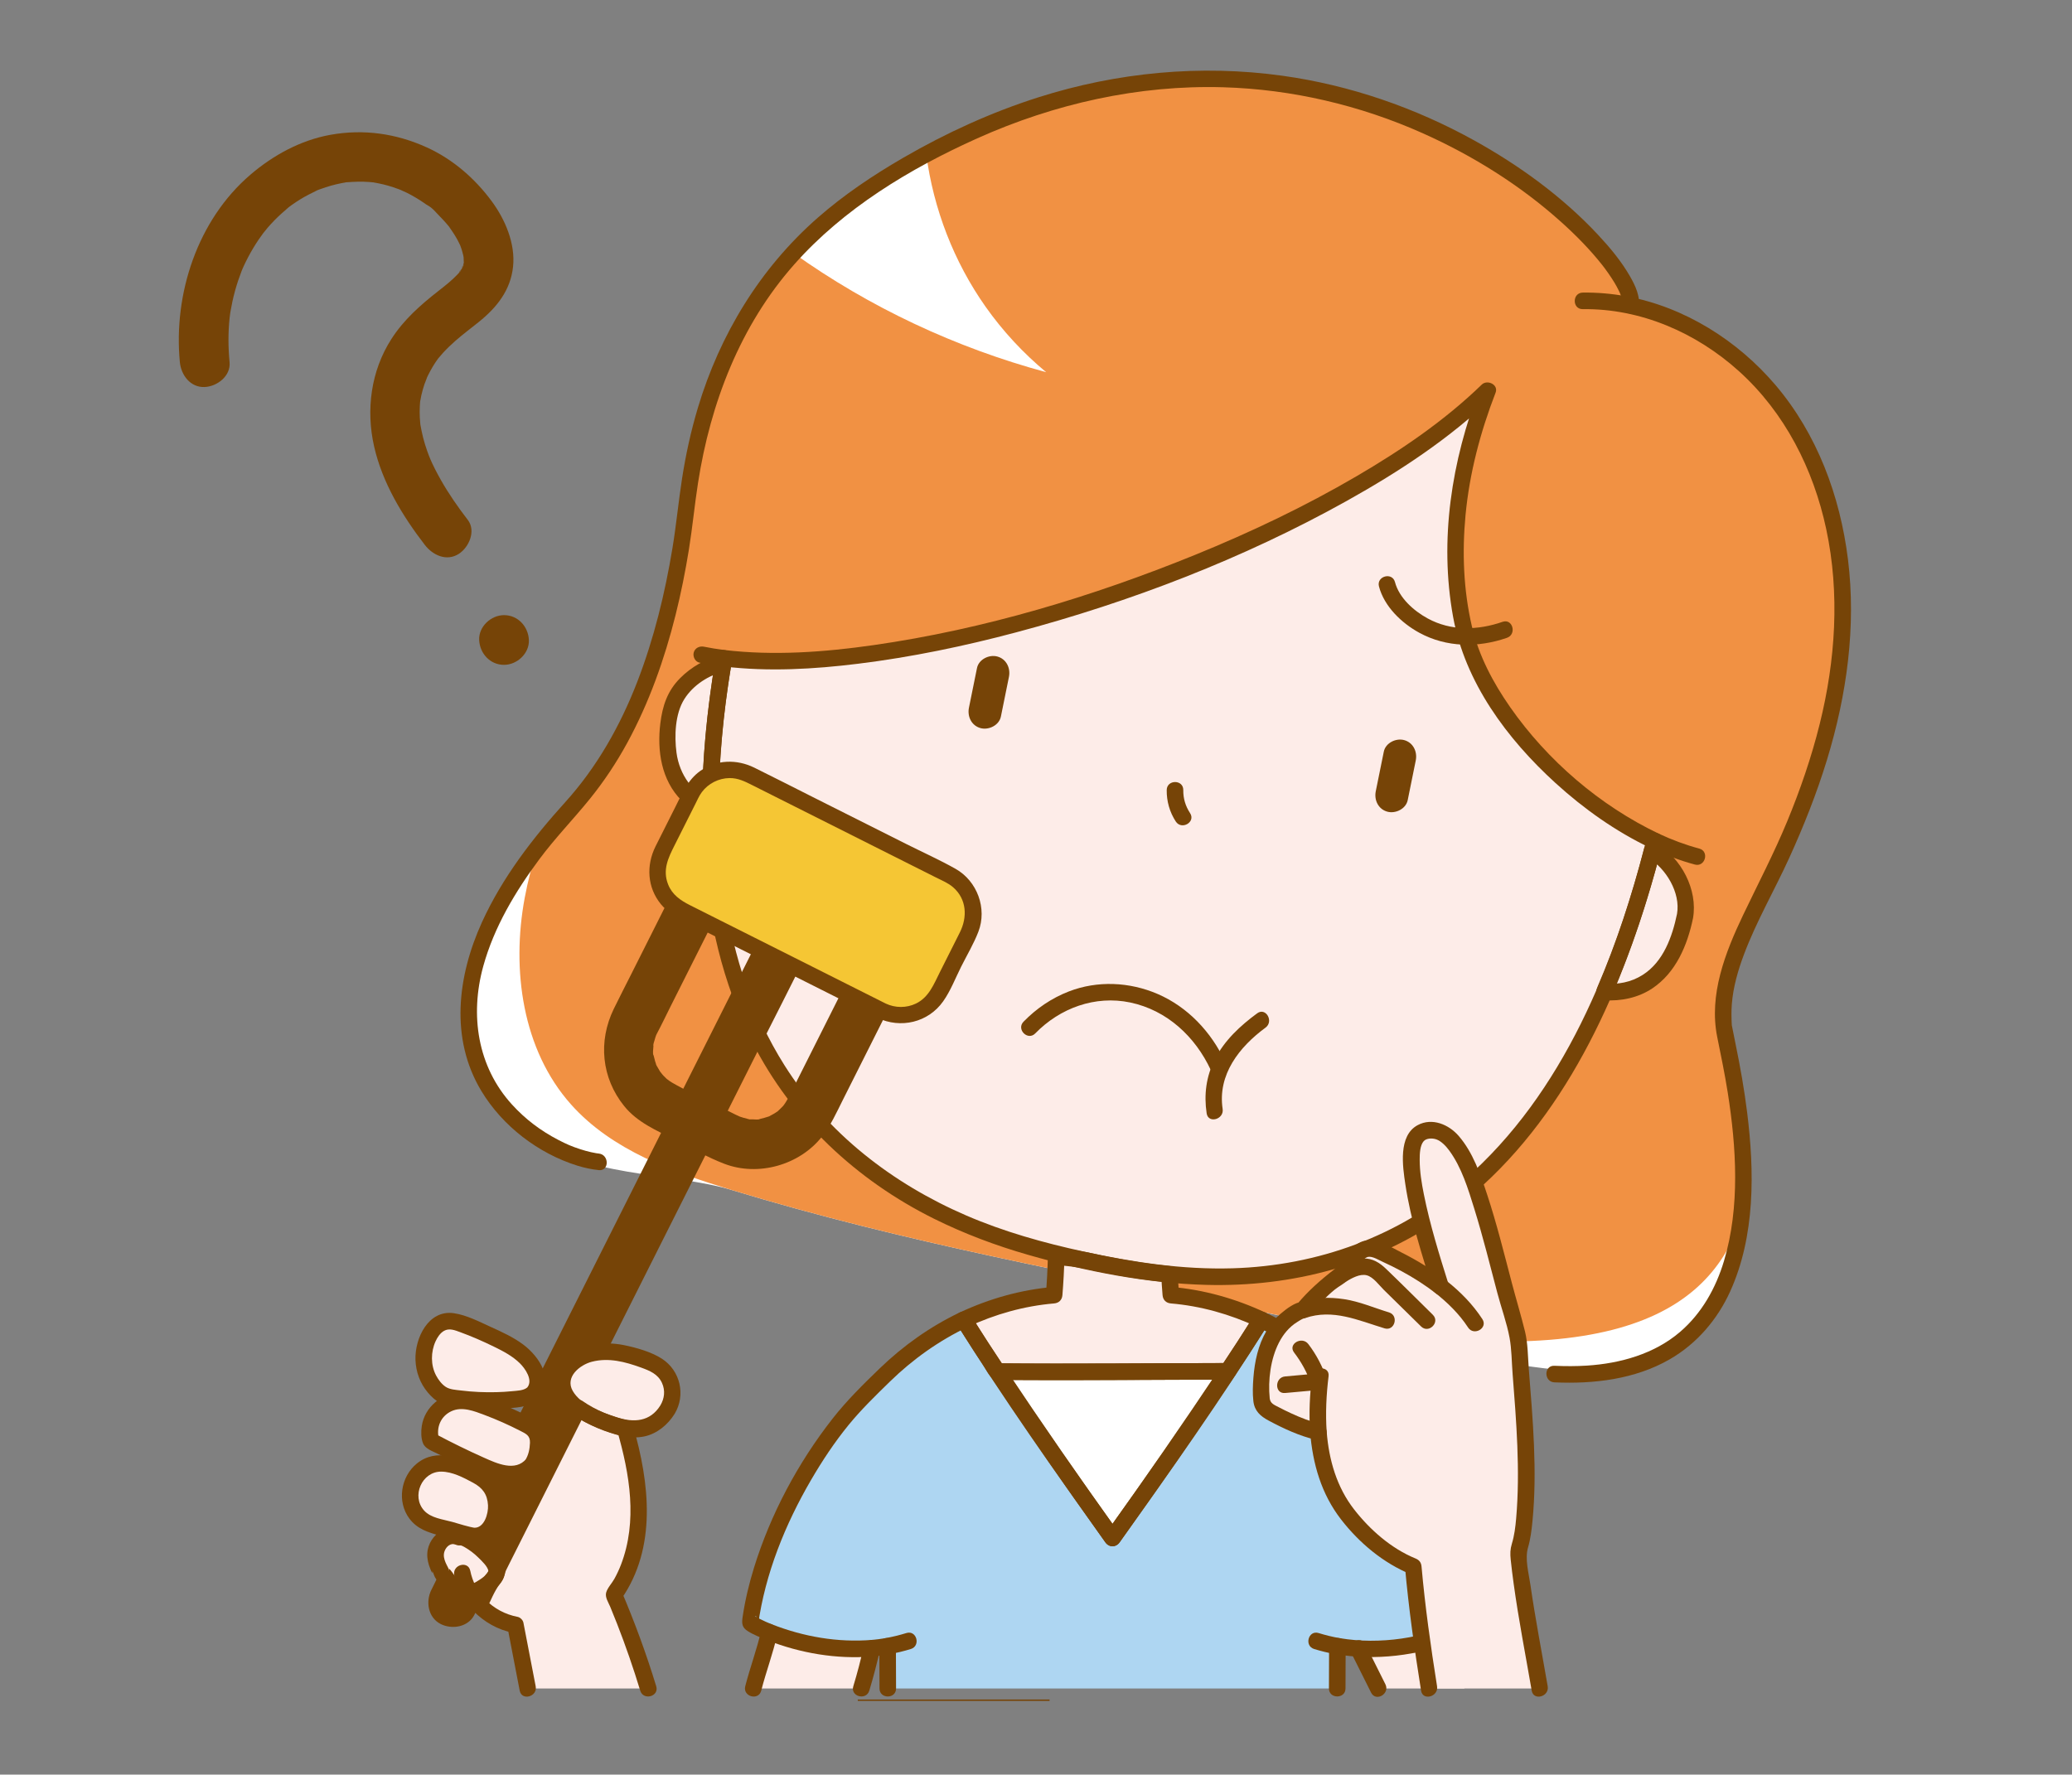 <?xml version="1.0" encoding="utf-8"?>
<!-- Generator: Adobe Illustrator 25.4.1, SVG Export Plug-In . SVG Version: 6.00 Build 0)  -->
<svg version="1.1" id="レイヤー_1" xmlns="http://www.w3.org/2000/svg" xmlns:xlink="http://www.w3.org/1999/xlink" x="0px"
	 y="0px" width="233.478px" height="200px" viewBox="0 0 233.478 200" style="enable-background:new 0 0 233.478 200;"
	 xml:space="preserve">
<rect x="0" y="0" width="233.478" height="200" fill="#808080" stroke="none"/>
<style type="text/css">
	.st0{fill:#FDECE8;}
	.st1{fill:#FFFFFF;}
	.st2{fill:#F19143;}
	.st3{fill:#AED6F2;}
	.st4{fill:#764407;}
	.st5{fill:#F5C634;}
</style>
<g>
	<path class="st0" d="M189.871,103.247c-1.638,8.121-6.597,8.725-9.096,8.545c2.014-4.644,3.833-9.93,5.398-15.943
		C188.25,97.03,190.445,100.392,189.871,103.247z"/>
</g>
<g>
	<path class="st1" d="M138.343,154.548c-4.019,6.039-9.296,13.636-12.985,18.799c-3.682-5.155-8.947-12.735-12.964-18.769
		C121.049,154.66,129.691,154.56,138.343,154.548z"/>
</g>
<g>
	<path class="st1" d="M194.203,115.476c-0.416-5.524,2.427-10.695,4.89-15.659c4.112-8.288,7.411-17.113,8.317-26.321
		c0.904-9.208-0.742-18.869-5.852-26.582c-4.114-6.206-10.645-10.956-17.861-12.485c-0.1-0.022-0.185-0.088-0.228-0.181
		c-6.936-14.666-39.088-38.631-79.096-16.855c-6.769,4.766-4.972-0.066-14.97,11.124c-5.718,6.21-10.476,15.059-12.013,28.38
		c-1.288,11.156-4.522,24.819-12.927,34.044c-1.442,1.583-2.728,3.114-3.869,4.598c-0.024,0.032-0.042,0.066-0.054,0.103
		c-0.581,1.818-5.81,6.776-6.16,8.659c-1.509,8.098-4.349,13.714,5.703,23.529c4.964,4.848,15.752,4.271,22.391,6.29
		c19.502,5.935,38.883,9.398,59.57,13.699c37.525,7.8,47.862,13.286,54.095-10.296c0.007-0.026,0.013-0.05,0.017-0.076
		C197.315,127.614,194.318,116.998,194.203,115.476z M180.999,111.806c-0.137-0.007-0.263,0.074-0.317,0.199
		c-14.109,32.304-37.733,33.323-52.046,31.224c-1.971-0.289-3.764-0.637-5.332-0.97c-0.285-0.061-0.589-0.124-0.912-0.194
		c-1.642-0.351-3.759-0.82-6.169-1.507c-13.434-3.829-35.981-14.428-36.173-49.082c-0.001-0.129-0.075-0.249-0.193-0.3
		c-2.416-1.07-5.762-3.819-4.275-11.113c0.535-2.619,3.385-4.721,5.685-5.264c0.133-0.03,0.235-0.135,0.258-0.27
		c0.001-0.011,0.003-0.022,0.005-0.032c0.029-0.175,0.188-0.295,0.365-0.275c14.143,1.607,37.153-3.825,56.767-12.363
		c11.163-4.86,21.227-10.725,27.926-16.87c0.257-0.235,0.654,0.033,0.535,0.359c-2.944,8.132-4.064,16.92-2.206,25.314
		c2.053,9.273,11.773,19.406,21.288,23.988c0.142,0.068,0.218,0.227,0.178,0.381c-0.049,0.193-0.099,0.386-0.149,0.579
		c-0.036,0.139,0.018,0.285,0.139,0.362c2.015,1.276,4.051,4.513,3.495,7.276C188.281,111.132,183.56,111.931,180.999,111.806z"/>
</g>
<g>
	<path class="st2" d="M194.203,115.476c-0.416-5.524,2.427-10.695,4.89-15.659c4.112-8.288,7.411-17.113,8.317-26.321
		c0.904-9.208-0.742-18.869-5.852-26.582c-4.114-6.206-10.645-10.956-17.861-12.485c-0.1-0.022-0.185-0.088-0.228-0.181
		c-6.936-14.666-39.088-38.631-79.096-16.855c0.813,6.151,3.111,12.107,6.688,17.18c1.936,2.744,4.24,5.225,6.823,7.372
		c-10.186-2.754-19.891-7.298-28.481-13.428c-5.718,6.21-10.476,15.059-12.013,28.38c-1.288,11.156-4.522,24.819-12.927,34.044
		c-1.442,1.583-2.728,3.114-3.869,4.598c-0.024,0.032-0.042,0.066-0.054,0.103c-0.581,1.818-1.064,3.662-1.414,5.545
		c-1.509,8.098-0.264,17.129,5.214,23.279c4.616,5.18,11.494,7.637,18.133,9.655c19.502,5.935,38.883,9.398,59.57,13.699
		c37.525,7.8,50.105,1.128,54.095-10.296c0.008-0.025,0.013-0.05,0.017-0.076C197.315,127.614,194.318,116.998,194.203,115.476z
		 M180.999,111.806c-0.137-0.007-0.263,0.074-0.317,0.199c-14.109,32.304-37.733,33.323-52.046,31.224
		c-1.971-0.289-3.764-0.637-5.332-0.97c-0.285-0.061-0.589-0.124-0.912-0.194c-1.642-0.351-3.759-0.82-6.169-1.507
		c-13.434-3.829-35.981-14.428-36.173-49.082c-0.001-0.129-0.075-0.249-0.193-0.3c-2.416-1.07-5.762-3.819-4.275-11.113
		c0.535-2.619,3.385-4.721,5.685-5.264c0.133-0.03,0.235-0.135,0.258-0.27c0.001-0.011,0.003-0.022,0.005-0.032
		c0.029-0.175,0.188-0.295,0.365-0.275c14.143,1.607,37.153-3.825,56.767-12.363c11.163-4.86,21.227-10.725,27.926-16.87
		c0.257-0.235,0.654,0.033,0.535,0.359c-2.944,8.132-4.064,16.92-2.206,25.314c2.053,9.273,11.773,19.406,21.288,23.988
		c0.142,0.068,0.218,0.227,0.178,0.381c-0.049,0.193-0.099,0.386-0.149,0.579c-0.036,0.139,0.018,0.285,0.139,0.362
		c2.015,1.276,4.051,4.513,3.495,7.276C188.281,111.132,183.56,111.931,180.999,111.806z"/>
</g>
<g>
	<path class="st0" d="M186.452,94.766c-0.091,0.364-0.184,0.725-0.279,1.084c-1.566,6.013-3.385,11.299-5.398,15.943
		c-14.098,32.512-37.794,33.54-52.139,31.437c-1.971-0.289-3.764-0.637-5.332-0.97c-0.285-0.061-0.589-0.124-0.912-0.194
		c-1.642-0.351-3.759-0.82-6.169-1.507c-13.463-3.836-36.076-14.473-36.173-49.3c-0.014-4.988,0.434-10.474,1.439-16.507
		c0.03-0.189,0.062-0.378,0.094-0.567c14.115,1.723,37.322-3.726,57.08-12.326c11.757-5.117,22.293-11.351,28.965-17.852
		c-3.314,8.502-4.671,17.798-2.71,26.655C166.99,80.015,176.86,90.242,186.452,94.766z"/>
</g>
<g>
	<path class="st0" d="M80.05,91.258c-2.425-1.006-5.995-3.704-4.467-11.195c0.552-2.703,3.572-4.856,5.906-5.312
		C80.484,80.784,80.037,86.27,80.05,91.258z"/>
</g>
<g>
	<path class="st3" d="M166.194,182.863c0.016,0.114-2.017,1.228-5.115,2.06c-2.823,0.758-6.529,1.282-10.382,0.598
		c-0.009,1.618-0.016,3.229-0.017,4.771h-50.643c-0.002-1.542-0.008-3.153-0.017-4.771c-3.585,0.636-7.043,0.227-9.78-0.443h-0.002
		c-0.204-0.05-0.405-0.101-0.601-0.154c-3.098-0.833-5.13-1.947-5.115-2.06c0.957-7.033,4.335-14.131,7.813-19.351
		c1.968-2.957,3.97-5.312,5.582-6.713c1.22-1.324,2.51-2.585,3.895-3.736c2.066-1.718,4.354-3.182,6.786-4.331
		c1.001,1.606,2.312,3.621,3.795,5.846c4.016,6.034,9.282,13.614,12.964,18.769c3.689-5.163,8.966-12.76,12.985-18.799
		c1.475-2.214,2.779-4.219,3.775-5.817c2.432,1.148,4.72,2.613,6.786,4.331c1.385,1.152,2.675,2.412,3.895,3.736
		C157.255,160.673,164.695,171.846,166.194,182.863z"/>
</g>
<g>
	<path class="st0" d="M142.118,148.731c-0.996,1.598-2.3,3.602-3.775,5.817c-8.652,0.012-17.294,0.112-25.949,0.03
		c-1.483-2.225-2.795-4.24-3.795-5.846c3.206-1.517,6.662-2.488,10.183-2.768c0.12-1.438,0.198-2.882,0.23-4.324
		c2.499,0.195,10.792,2.366,12.781,2.258c0.036,1.393,0.026,0.679,0.142,2.067C135.457,146.243,138.913,147.214,142.118,148.731z"/>
</g>
<polygon class="st0" points="153.058,185.798 163.169,184.944 165.016,190.291 155.305,190.291 "/>
<g>
	<path class="st0" d="M98.261,185.752c-3.21,0.286-6.234-0.188-8.624-0.829c-1.145-0.308-2.146-0.655-2.95-0.976
		c-0.566,2.564-1.172,3.798-1.813,6.344h12.177C97.646,188.354,97.785,187.722,98.261,185.752z"/>
</g>
<path class="st4" d="M86.936,183.047c-0.441-0.178-0.877-0.368-1.3-0.586c-0.13-0.067-0.256-0.156-0.389-0.213
	c-0.25-0.106-0.11-0.28,0.083,0.143c0.031,0.24,0.063,0.48,0.094,0.719c0.811-5.784,3.05-11.311,5.979-16.336
	c1.254-2.152,2.641-4.243,4.215-6.175c1.416-1.737,3.042-3.312,4.642-4.876c2.594-2.534,5.536-4.622,8.81-6.186
	c-0.426-0.112-0.852-0.223-1.277-0.335c5.252,8.412,10.999,16.546,16.759,24.616c0.426,0.597,1.186,0.597,1.612,0
	c5.763-8.068,11.508-16.204,16.761-24.616c-0.426,0.112-0.852,0.223-1.277,0.335c2.01,0.96,3.928,2.111,5.698,3.465
	c1.753,1.341,3.22,2.925,4.794,4.456c2.055,1.998,3.843,4.132,5.436,6.523c2.156,3.236,3.998,6.71,5.391,10.342
	c0.717,1.87,1.321,3.785,1.768,5.738c0.116,0.505,0.221,1.013,0.315,1.523c0.044,0.239,0.04,1.082,0.209,1.271
	c-0.327-0.367,0.418-0.702,0.326-0.678c-0.066,0.017-0.159,0.097-0.218,0.131c-0.232,0.134-0.474,0.25-0.716,0.363
	c-4.163,1.954-9.169,2.717-13.704,1.947c-0.591-0.1-1.178,0.246-1.182,0.9c-0.009,1.59-0.015,3.181-0.017,4.771
	c-0.001,1.202,1.866,1.203,1.867,0c0.002-1.59,0.008-3.181,0.017-4.771c-0.394,0.3-0.788,0.6-1.182,0.9
	c4.539,0.77,9.259,0.183,13.548-1.463c0.716-0.275,1.434-0.57,2.113-0.929c0.396-0.209,0.849-0.449,0.982-0.912
	c0.126-0.439-0.077-1.073-0.153-1.52c-0.093-0.553-0.2-1.104-0.32-1.651c-0.232-1.062-0.511-2.113-0.829-3.152
	c-1.254-4.093-3.084-8.024-5.293-11.687c-1.755-2.91-3.76-5.774-6.184-8.172c-1.621-1.604-3.194-3.264-4.964-4.709
	c-2.079-1.698-4.338-3.143-6.76-4.3c-0.466-0.222-0.992-0.122-1.277,0.335c-5.253,8.412-10.998,16.548-16.76,24.616
	c0.537,0,1.075,0,1.612,0c-5.76-8.069-11.507-16.204-16.759-24.616c-0.284-0.454-0.81-0.558-1.277-0.335
	c-3.323,1.587-6.334,3.727-8.984,6.28c-1.869,1.801-3.736,3.642-5.338,5.689c-3.897,4.979-6.968,10.731-8.84,16.774
	c-0.564,1.82-1.008,3.679-1.288,5.564c-0.112,0.754-0.071,1.185,0.581,1.6c0.671,0.427,1.447,0.718,2.181,1.015
	C87.553,185.298,88.037,183.493,86.936,183.047L86.936,183.047z"/>
<path class="st4" d="M98.261,186.686c0.672-0.064,1.341-0.153,2.007-0.265c-0.394-0.3-0.788-0.6-1.182-0.9
	c0.009,1.59,0.015,3.181,0.017,4.771c0.001,1.201,1.869,1.204,1.867,0c-0.002-1.59-0.008-3.181-0.017-4.771
	c-0.004-0.655-0.591-1-1.182-0.9c-0.502,0.085-1.003,0.15-1.51,0.199C97.076,184.932,97.064,186.8,98.261,186.686L98.261,186.686z"
	/>
<path class="st4" d="M141.312,148.261c-1.224,1.961-2.494,3.893-3.775,5.817c0.269-0.154,0.537-0.308,0.806-0.462
	c-8.65,0.013-17.299,0.11-25.949,0.03c0.269,0.154,0.537,0.308,0.806,0.462c-1.288-1.934-2.565-3.875-3.795-5.846
	c-0.112,0.426-0.223,0.852-0.335,1.277c3.057-1.43,6.346-2.355,9.712-2.641c0.535-0.045,0.89-0.393,0.934-0.934
	c0.117-1.44,0.194-2.881,0.23-4.324c-0.311,0.311-0.622,0.622-0.934,0.934c1.153,0.087,2.24,0.203,3.371,0.444
	c0.929,0.198,1.858,0.393,2.791,0.57c2.186,0.415,4.389,0.74,6.604,0.96c-0.311-0.311-0.622-0.622-0.934-0.934
	c0.041,0.784,0.093,1.567,0.157,2.35c0.044,0.537,0.394,0.888,0.934,0.934c3.366,0.286,6.655,1.211,9.712,2.641
	c1.082,0.506,2.031-1.103,0.942-1.612c-3.375-1.578-6.938-2.58-10.654-2.896c0.311,0.311,0.622,0.622,0.934,0.934
	c-0.064-0.783-0.117-1.566-0.157-2.35c-0.028-0.542-0.408-0.881-0.934-0.934c-2.225-0.221-4.433-0.564-6.626-0.993
	c-0.925-0.181-1.847-0.378-2.768-0.577c-1.129-0.243-2.222-0.318-3.372-0.405c-0.512-0.039-0.922,0.459-0.934,0.934
	c-0.036,1.444-0.113,2.885-0.23,4.324c0.311-0.311,0.622-0.622,0.934-0.934c-3.716,0.315-7.279,1.317-10.654,2.896
	c-0.448,0.21-0.583,0.88-0.335,1.277c0.612,0.979,1.235,1.951,1.865,2.919c0.363,0.557,0.728,1.113,1.095,1.668
	c0.324,0.49,0.661,1.289,1.171,1.594c0.501,0.3,1.449,0.136,2.017,0.14c0.721,0.005,1.442,0.009,2.163,0.012
	c1.442,0.006,2.883,0.008,4.325,0.007c5.766-0.003,11.532-0.05,17.297-0.061c0.359-0.001,0.763,0.057,1.089-0.129
	c0.306-0.174,0.483-0.558,0.672-0.842c0.429-0.646,0.856-1.294,1.281-1.943c0.729-1.115,1.451-2.236,2.157-3.366
	C143.562,148.181,141.948,147.242,141.312,148.261z"/>
<path class="st4" d="M102.139,184.044c-0.778,0.239-1.566,0.431-2.367,0.576c-0.496,0.09-0.777,0.694-0.652,1.148
	c0.144,0.522,0.651,0.742,1.148,0.652c0.801-0.145,1.589-0.336,2.367-0.576C103.78,185.492,103.292,183.689,102.139,184.044
	L102.139,184.044z"/>
<path class="st4" d="M137.537,154.077c-4.221,6.338-8.559,12.602-12.985,18.799c0.537,0,1.075,0,1.612,0
	c-4.417-6.188-8.749-12.441-12.964-18.769c-0.269,0.468-0.537,0.937-0.806,1.405c8.65,0.08,17.299-0.016,25.949-0.03
	c1.201-0.002,1.204-1.869,0-1.867c-8.65,0.013-17.299,0.11-25.949,0.03c-0.678-0.006-1.203,0.809-0.806,1.405
	c4.214,6.328,8.546,12.581,12.964,18.769c0.426,0.597,1.186,0.597,1.612,0c4.426-6.197,8.764-12.461,12.985-18.799
	C139.817,154.016,138.201,153.08,137.537,154.077z"/>
<path class="st4" d="M185.552,94.517c-3.558,14.072-9.364,28.689-20.562,38.455c-7.278,6.347-16.498,9.684-26.106,9.966
	c-5.665,0.167-11.241-0.688-16.765-1.886c-4.523-0.981-9.004-2.236-13.26-4.075c-8.294-3.585-15.62-9.232-20.47-16.932
	c-7.279-11.555-8.289-25.793-6.831-39.059c0.241-2.194,0.556-4.378,0.926-6.554c-0.3,0.228-0.6,0.457-0.9,0.685
	c5.016,0.6,10.122,0.303,15.121-0.314c6.009-0.742,11.95-1.98,17.799-3.537c12.903-3.433,25.594-8.307,37.263-14.82
	c5.897-3.291,11.657-7.064,16.521-11.781c-0.52-0.303-1.04-0.606-1.56-0.908c-3.156,8.158-4.566,17.094-2.989,25.765
	c1.344,7.386,6.074,13.744,11.523,18.712c3.205,2.921,6.797,5.471,10.718,7.337c1.08,0.514,2.028-1.096,0.942-1.612
	c-6.628-3.154-12.561-8.25-16.757-14.268c-1.92-2.754-3.532-5.787-4.301-9.074c-0.96-4.102-1.119-8.388-0.723-12.573
	c0.447-4.73,1.675-9.366,3.386-13.79c0.353-0.912-0.938-1.512-1.56-0.908c-4.199,4.072-9.084,7.39-14.121,10.334
	c-5.826,3.405-11.942,6.317-18.19,8.858c-11.598,4.716-23.796,8.388-36.208,10.166c-5.556,0.796-11.274,1.216-16.866,0.547
	c-0.368-0.044-0.838,0.319-0.9,0.685c-2.453,14.432-2.668,30.143,4.092,43.514c4.418,8.739,11.742,15.564,20.469,19.9
	c3.404,1.691,6.978,3.032,10.63,4.078c6.494,1.861,13.302,3.203,20.071,3.38c9.606,0.253,19.167-2.216,27.022-7.867
	c11.722-8.433,18.449-22.036,22.598-35.519c0.653-2.12,1.244-4.259,1.788-6.41C187.647,93.848,185.847,93.351,185.552,94.517z"/>
<path class="st4" d="M80.299,90.358c-2.194-0.924-3.74-3.028-4.069-5.527c-0.25-1.895-0.162-4.367,0.871-6.025
	c0.998-1.601,2.807-2.767,4.637-3.155c-0.383-0.383-0.766-0.766-1.148-1.148c-0.915,5.539-1.479,11.137-1.472,16.755
	c0.001,1.201,1.869,1.204,1.867,0c-0.006-5.45,0.517-10.884,1.405-16.259c0.118-0.714-0.407-1.305-1.148-1.148
	c-1.724,0.365-3.357,1.326-4.596,2.568c-1.446,1.449-1.994,3.128-2.24,5.121c-0.378,3.069,0.118,6.388,2.378,8.662
	c0.864,0.869,1.898,1.484,3.019,1.956c0.468,0.197,1.022-0.213,1.148-0.652C81.105,90.969,80.761,90.552,80.299,90.358z"/>
<path class="st4" d="M191.48,95.636c-1.57-0.42-3.086-0.989-4.558-1.676c-1.082-0.505-2.032,1.104-0.942,1.612
	c1.617,0.755,3.278,1.403,5.004,1.864C192.146,97.747,192.642,95.946,191.48,95.636L191.48,95.636z"/>
<path class="st4" d="M178.348,34.842c6.517-0.086,12.782,2.649,17.585,6.978c5.184,4.672,8.405,11.041,9.852,17.816
	c1.549,7.255,1.044,14.792-0.735,21.956c-0.933,3.759-2.197,7.43-3.677,11.007c-1.483,3.586-3.277,7.012-4.948,10.51
	c-2.021,4.233-3.884,9.001-2.925,13.757c0.421,2.087,0.855,4.17,1.187,6.274c0.962,6.105,1.405,12.889-0.427,18.983
	c-0.92,3.058-2.511,5.9-4.961,7.996c-2.896,2.477-6.728,3.544-10.468,3.785c-1.225,0.079-2.452,0.076-3.678,0.021
	c-1.201-0.055-1.199,1.813,0,1.867c4.435,0.201,9.073-0.343,12.982-2.59c3.041-1.748,5.386-4.478,6.827-7.66
	c2.83-6.248,2.742-13.51,1.908-20.187c-0.323-2.586-0.779-5.149-1.304-7.701c-0.142-0.689-0.282-1.378-0.414-2.068
	c-0.068-0.355,0,0.128-0.01-0.058c-0.042-0.796-0.059-1.581,0.005-2.378c0.153-1.92,0.696-3.799,1.371-5.595
	c1.406-3.739,3.434-7.221,5.089-10.85c1.641-3.6,3.105-7.288,4.262-11.073c2.228-7.294,3.31-15.019,2.36-22.623
	c-0.891-7.126-3.469-14.086-8.154-19.602c-4.27-5.027-10.259-8.808-16.786-10.008c-1.63-0.3-3.283-0.445-4.94-0.423
	C177.148,32.991,177.144,34.858,178.348,34.842L178.348,34.842z"/>
<path class="st4" d="M81.583,73.251c-0.759-0.094-1.513-0.218-2.263-0.368c-0.494-0.099-1.008,0.141-1.148,0.652
	c-0.126,0.46,0.155,1.049,0.652,1.148c0.914,0.182,1.835,0.321,2.76,0.435c0.501,0.062,0.934-0.473,0.934-0.934
	C82.517,73.628,82.086,73.313,81.583,73.251L81.583,73.251z"/>
<path class="st4" d="M184.639,34.684c0.238-1.251-0.378-2.517-0.985-3.573c-0.975-1.696-2.258-3.229-3.589-4.655
	c-3.991-4.273-8.84-7.799-13.941-10.627c-6.676-3.7-14.021-6.234-21.585-7.289c-9.238-1.29-18.646-0.397-27.53,2.427
	c-5.302,1.685-10.398,4.014-15.209,6.801c-3.406,1.973-6.685,4.168-9.65,6.766c-6.498,5.693-11.039,13.168-13.511,21.422
	c-0.782,2.612-1.365,5.282-1.784,7.976c-0.404,2.603-0.651,5.226-1.079,7.826c-0.844,5.12-2.083,10.199-3.953,15.046
	c-1.913,4.957-4.551,9.642-8.125,13.593c-3.679,4.067-7.107,8.519-9.39,13.536c-2.755,6.054-3.637,13.103-0.067,19.023
	c2.387,3.958,6.405,7.035,10.812,8.413c0.791,0.247,1.598,0.418,2.422,0.504c1.194,0.125,1.185-1.743,0-1.867
	c-0.058-0.006-0.342-0.046-0.067-0.005c-0.088-0.013-0.176-0.025-0.263-0.041c-0.185-0.034-0.369-0.068-0.553-0.11
	c-0.404-0.091-0.804-0.203-1.198-0.331c-0.966-0.313-1.569-0.576-2.471-1.044c-2.002-1.039-3.719-2.332-5.235-3.999
	c-3.893-4.281-4.751-10.08-3.233-15.581c1.216-4.406,3.615-8.421,6.323-12.064c1.766-2.376,3.82-4.489,5.679-6.784
	c1.599-1.975,3.007-4.097,4.223-6.328c2.463-4.521,4.199-9.424,5.445-14.409c0.61-2.441,1.104-4.91,1.505-7.394
	c0.401-2.488,0.637-4.996,1.024-7.485c1.402-9.01,4.75-17.745,10.847-24.634c5.567-6.29,13.007-10.787,20.605-14.199
	c8.699-3.906,18.188-6.043,27.741-5.763c7.728,0.226,15.405,2.023,22.462,5.177c5.635,2.519,10.969,5.847,15.57,9.973
	c1.684,1.51,3.283,3.131,4.686,4.909c0.352,0.446,0.956,1.293,1.351,1.953c0.179,0.3,0.349,0.605,0.501,0.92
	c0.034,0.071,0.067,0.143,0.1,0.214c0.099,0.21-0.027-0.076,0.017,0.035c0.051,0.129,0.101,0.258,0.145,0.39
	c0.07,0.214,0.121,0.429,0.16,0.651c-0.067-0.376-0.028,0.003-0.008,0.088c0.058,0.248,0.009,0.024,0.005,0.045
	C182.615,35.362,184.414,35.865,184.639,34.684L184.639,34.684z"/>
<path class="st4" d="M155.93,84.714c-0.302,1.489-0.604,2.977-0.906,4.466c-0.2,0.987,0.285,2.017,1.304,2.297
	c0.922,0.253,2.096-0.311,2.297-1.304c0.302-1.489,0.604-2.977,0.906-4.466c0.2-0.987-0.285-2.017-1.304-2.297
	C157.305,83.157,156.131,83.721,155.93,84.714L155.93,84.714z"/>
<path class="st4" d="M110.089,75.295c-0.302,1.489-0.604,2.977-0.906,4.466c-0.2,0.987,0.285,2.017,1.304,2.297
	c0.922,0.253,2.096-0.311,2.297-1.304c0.302-1.489,0.604-2.977,0.906-4.466c0.2-0.987-0.285-2.017-1.304-2.297
	C111.464,73.737,110.29,74.302,110.089,75.295L110.089,75.295z"/>
<path class="st4" d="M131.468,89.039c-0.015,1.262,0.331,2.487,1.021,3.545c0.654,1.003,2.271,0.068,1.612-0.942
	c-0.521-0.799-0.778-1.647-0.767-2.603C133.35,87.837,131.483,87.836,131.468,89.039L131.468,89.039z"/>
<path class="st4" d="M155.387,66.096c0.595,2.26,2.548,4.126,4.54,5.214c3.063,1.673,6.631,1.706,9.884,0.571
	c1.127-0.393,0.642-2.198-0.496-1.801c-2.781,0.97-5.806,1.058-8.445-0.383c-1.581-0.864-3.213-2.317-3.681-4.098
	C156.882,64.438,155.08,64.931,155.387,66.096L155.387,66.096z"/>
<path class="st4" d="M116.653,116.468c2.785-2.86,6.75-4.318,10.712-3.485c4.133,0.87,7.314,3.841,9.068,7.606
	c0.507,1.088,2.117,0.141,1.612-0.942c-1.554-3.334-4.2-6.159-7.604-7.627c-3.152-1.359-6.776-1.531-9.996-0.285
	c-1.943,0.752-3.661,1.922-5.113,3.413C114.494,116.009,115.813,117.331,116.653,116.468L116.653,116.468z"/>
<path class="st4" d="M188.97,102.999c-0.534,2.566-1.531,5.384-3.853,6.864c-1.354,0.863-2.801,1.1-4.342,0.996
	c0.269,0.468,0.537,0.937,0.806,1.405c2.262-5.236,4.05-10.651,5.493-16.166c-0.457,0.186-0.914,0.372-1.372,0.558
	C187.716,97.853,189.39,100.609,188.97,102.999c-0.207,1.175,1.593,1.68,1.801,0.496c0.569-3.239-1.337-6.795-4.127-8.452
	c-0.514-0.305-1.22-0.023-1.372,0.558c-1.401,5.353-3.108,10.637-5.304,15.72c-0.287,0.663,0.047,1.353,0.806,1.405
	c1.877,0.127,3.819-0.275,5.399-1.325c2.673-1.777,3.965-4.869,4.597-7.905C191.015,102.323,189.215,101.822,188.97,102.999z"/>
<path class="st4" d="M150.945,184.62c-0.801-0.145-1.589-0.336-2.367-0.576c-1.151-0.354-1.643,1.448-0.496,1.801
	c0.778,0.239,1.566,0.431,2.367,0.576c0.496,0.09,1.006-0.135,1.148-0.652C151.722,185.315,151.444,184.71,150.945,184.62
	L150.945,184.62z"/>
<g>
	<g>
		<g>
			<path class="st0" d="M173.498,190.291h-12.467c-0.71-4.452-1.371-9.045-1.783-13.754c-3.773-1.499-7.838-5.538-9.262-8.941
				c-0.829-1.978-1.265-4.08-1.424-6.22c-1.735-0.378-4.124-1.514-5.449-2.25c-0.283-0.157-0.568-0.333-0.742-0.605
				c-0.196-0.305-0.221-0.683-0.235-1.047c-0.137-3.397,0.54-7.261,3.364-9.156c0.415-0.28,0.854-0.499,1.315-0.669h0.002
				c1.26-1.523,2.863-3.1,4.379-4.015c0.882-1.352,2.051-2.86,2.877-2.905c0.485-0.028,0.962,0.135,1.41,0.325
				c2.291,0.973,4.741,2.301,6.85,3.949c-2.549-8.106-4.889-16.572-1.861-17.493c5.095-1.548,7.091,11.026,10.547,23.061
				c0.717,7.925,1.623,20.45,0.051,24.2C171.467,179.405,172.516,184.581,173.498,190.291z"/>
		</g>
	</g>
	<g>
		<path class="st4" d="M149.495,161.376c-0.145-2.097-0.043-4.19,0.212-6.275c0.146-1.19-1.723-1.179-1.867,0
			c-0.255,2.085-0.357,4.178-0.212,6.275C147.711,162.569,149.579,162.578,149.495,161.376L149.495,161.376z"/>
		<g>
			<path class="st4" d="M161.931,190.043c-0.713-4.485-1.348-8.981-1.75-13.506c-0.041-0.459-0.271-0.731-0.685-0.9
				c-2.715-1.109-5.117-3.221-6.905-5.515c-1.969-2.526-2.842-5.584-3.095-8.746c-0.032-0.399-0.266-0.803-0.685-0.9
				c-1.149-0.266-2.253-0.702-3.323-1.195c-0.474-0.219-0.943-0.449-1.405-0.692c-0.489-0.257-0.948-0.411-1.008-1.006
				c-0.207-2.036,0.1-4.441,1.041-6.271c0.483-0.939,1.158-1.767,2.065-2.324c0.197-0.121,0.473-0.302,0.644-0.377
				c0.195-0.085,0.446-0.125,0.652-0.303c0.544-0.471,0.98-1.133,1.49-1.649c0.455-0.46,0.929-0.904,1.429-1.315
				c0.476-0.391,1.131-0.688,1.532-1.146c0.397-0.452,0.682-1.012,1.067-1.479c0.27-0.327,0.714-0.973,1.163-1.067
				c0.486-0.102,1.27,0.384,1.688,0.574c0.696,0.317,1.382,0.657,2.055,1.02c1.386,0.748,2.713,1.599,3.96,2.562
				c0.658,0.508,1.599-0.331,1.372-1.054c-1.052-3.35-2.102-6.722-2.791-10.169c-0.253-1.265-0.463-2.551-0.467-3.844
				c-0.002-0.671,0.022-1.652,0.453-2.132c0.298-0.333,0.952-0.367,1.43-0.198c0.534,0.189,1.067,0.737,1.442,1.248
				c1.404,1.91,2.137,4.34,2.83,6.575c0.971,3.134,1.762,6.323,2.598,9.495c0.439,1.664,1.059,3.349,1.374,5.037
				c0.242,1.297,0.236,2.698,0.339,4.014c0.421,5.406,0.875,10.939,0.403,16.356c-0.083,0.95-0.2,1.911-0.477,2.826
				c-0.195,0.644-0.207,1.123-0.136,1.809c0.093,0.9,0.207,1.797,0.33,2.693c0.554,4.044,1.344,8.053,2.037,12.074
				c0.204,1.182,2.004,0.681,1.801-0.496c-0.656-3.803-1.395-7.595-1.945-11.416c-0.19-1.321-0.647-2.937-0.27-4.223
				c0.278-0.948,0.399-1.948,0.496-2.929c0.559-5.664,0.042-11.485-0.407-17.139c-0.112-1.403-0.096-2.923-0.434-4.289
				c-0.454-1.839-1.008-3.66-1.489-5.493c-0.871-3.317-1.695-6.655-2.77-9.914c-0.754-2.286-1.604-4.76-3.203-6.611
				c-1.119-1.295-2.99-2.099-4.624-1.227c-2.224,1.187-1.696,4.662-1.394,6.676c0.6,4.006,1.863,7.919,3.074,11.773
				c0.457-0.351,0.914-0.703,1.372-1.054c-1.5-1.158-3.115-2.151-4.807-3.003c-1.292-0.65-3.189-1.872-4.667-1.211
				c-0.627,0.281-1.136,0.805-1.575,1.32c-0.487,0.573-0.858,1.335-1.446,1.789c-1.529,1.181-2.907,2.407-4.153,3.895
				c0.22-0.091,0.44-0.182,0.66-0.273c-0.847,0-1.874,0.809-2.492,1.329c-0.647,0.545-1.191,1.227-1.619,1.956
				c-0.932,1.591-1.328,3.445-1.468,5.266c-0.067,0.871-0.103,1.776-0.004,2.646c0.127,1.11,0.79,1.694,1.731,2.197
				c1.681,0.9,3.484,1.737,5.348,2.168c-0.228-0.3-0.457-0.6-0.685-0.9c0.287,3.595,1.265,7.005,3.496,9.879
				c2.055,2.647,4.759,4.909,7.875,6.183c-0.228-0.3-0.457-0.6-0.685-0.9c0.416,4.69,1.077,9.353,1.817,14.002
				C160.318,191.723,162.118,191.221,161.931,190.043L161.931,190.043z"/>
			<path class="st4" d="M147.063,148.549c3.12-1.081,5.989,0.258,8.951,1.158c1.152,0.35,1.645-1.452,0.496-1.801
				c-1.68-0.51-3.289-1.217-5.035-1.485c-1.648-0.252-3.321-0.223-4.908,0.327C145.438,147.14,145.923,148.944,147.063,148.549
				L147.063,148.549z"/>
			<path class="st4" d="M145.818,152.426c0.823,1.08,1.471,2.248,1.91,3.535c0.3-0.394,0.6-0.788,0.9-1.182
				c-1.274,0.116-2.548,0.231-3.823,0.347c-1.187,0.108-1.198,1.976,0,1.867c1.274-0.116,2.548-0.231,3.823-0.347
				c0.563-0.051,1.112-0.561,0.9-1.182c-0.49-1.437-1.177-2.773-2.098-3.981C146.712,150.54,145.09,151.469,145.818,152.426
				L145.818,152.426z"/>
			<path class="st4" d="M151.666,144.441c0.643-0.379,1.556-0.913,2.333-0.717c0.747,0.188,1.41,1.13,1.935,1.646
				c1.4,1.376,2.801,2.751,4.201,4.127c0.858,0.843,2.179-0.476,1.32-1.32c-1.751-1.721-3.485-3.463-5.256-5.163
				c-0.728-0.698-1.534-1.218-2.581-1.182c-1.031,0.036-2.019,0.481-2.894,0.997C149.688,143.438,150.627,145.053,151.666,144.441
				L151.666,144.441z"/>
			<path class="st4" d="M167.038,148.667c-1.091-1.674-2.482-3.089-4.046-4.324c-0.933-0.737-2.263,0.576-1.32,1.32
				c1.434,1.133,2.752,2.409,3.754,3.946C166.079,150.613,167.696,149.678,167.038,148.667L167.038,148.667z"/>
		</g>
	</g>
</g>
<path class="st4" d="M156.111,189.82c-0.749-1.498-1.498-2.996-2.247-4.494c-0.537-1.075-2.149-0.13-1.612,0.942
	c0.749,1.498,1.498,2.996,2.247,4.494C155.036,191.838,156.647,190.893,156.111,189.82L156.111,189.82z"/>
<g>
	<path class="st4" d="M25.869,40.818c-0.16-1.662-0.169-3.333,0.004-4.994c0.012-0.115,0.121-0.887,0.014-0.173
		c0.028-0.189,0.057-0.378,0.089-0.567c0.063-0.374,0.135-0.747,0.216-1.118c0.176-0.803,0.394-1.596,0.655-2.375
		c0.117-0.349,0.242-0.694,0.375-1.037c0.058-0.148,0.26-0.62,0.008-0.04c0.072-0.166,0.146-0.332,0.221-0.497
		c0.33-0.717,0.698-1.415,1.104-2.091c0.381-0.635,0.799-1.242,1.24-1.836c-0.408,0.549,0.21-0.246,0.348-0.405
		c0.247-0.287,0.503-0.567,0.766-0.838c0.5-0.516,1.035-0.983,1.578-1.453c0.105-0.091,0.419-0.322-0.09,0.061
		c0.162-0.122,0.323-0.242,0.488-0.36c0.328-0.233,0.664-0.455,1.008-0.665c0.573-0.35,1.167-0.645,1.769-0.94
		c0.134-0.066,0.455-0.259-0.118,0.043c0.173-0.091,0.377-0.151,0.559-0.219c0.39-0.144,0.787-0.274,1.187-0.387
		c0.388-0.109,0.78-0.204,1.176-0.282c0.155-0.031,0.311-0.056,0.466-0.084c0.768-0.139-0.59,0.038,0.179-0.021
		c0.826-0.063,1.646-0.091,2.473-0.029c0.146,0.011,0.292,0.027,0.438,0.039c0.738,0.065-0.606-0.117,0.118,0.017
		c0.353,0.066,0.704,0.13,1.053,0.215c0.755,0.184,1.481,0.436,2.204,0.717c-0.694-0.27,0.294,0.149,0.46,0.233
		c0.304,0.153,0.604,0.316,0.898,0.489c0.29,0.17,0.576,0.349,0.855,0.536c0.138,0.093,0.275,0.188,0.411,0.285
		c0.19,0.136,0.756,0.362,0.143,0.098c0.513,0.221,1.042,0.893,1.433,1.288c0.219,0.221,0.431,0.449,0.636,0.683
		c0.101,0.115,0.196,0.234,0.297,0.349c0.464,0.534-0.255-0.378,0.06,0.071c0.329,0.47,0.65,0.942,0.927,1.446
		c0.131,0.239,0.246,0.483,0.366,0.727c0.247,0.504-0.175-0.52-0.068-0.163c0.051,0.169,0.126,0.334,0.181,0.502
		c0.076,0.233,0.142,0.469,0.196,0.707c0.026,0.114,0.038,0.235,0.07,0.347c0.097,0.35-0.058-0.78-0.034-0.267
		c0.011,0.229,0.032,0.454,0.027,0.684c-0.002,0.08-0.06,0.341-0.026,0.408c-0.074-0.145,0.159-0.771,0.016-0.231
		c-0.037,0.14-0.189,0.461-0.179,0.598c-0.034-0.432,0.306-0.602,0.112-0.276c-0.052,0.087-0.092,0.182-0.143,0.27
		c-0.082,0.145-0.294,0.354-0.335,0.515c0.11-0.437,0.411-0.485,0.127-0.174c-0.086,0.094-0.169,0.192-0.256,0.285
		c-0.667,0.711-1.443,1.312-2.208,1.912c-2.009,1.576-3.868,3.216-5.262,5.388c-2.308,3.598-2.881,7.975-1.946,12.107
		c0.925,4.084,3.185,7.815,5.716,11.098c0.891,1.156,2.449,1.897,3.832,1.005c1.142-0.736,1.962-2.591,1.005-3.832
		c-1.093-1.418-2.117-2.89-3.004-4.447c-0.47-0.824-0.904-1.671-1.281-2.542c0.235,0.543-0.093-0.248-0.111-0.294
		c-0.062-0.162-0.121-0.325-0.179-0.488c-0.172-0.489-0.325-0.985-0.455-1.487c-0.13-0.501-0.221-1.006-0.317-1.514
		c0.098,0.515,0.009,0.094,0-0.02c-0.021-0.256-0.046-0.511-0.058-0.768c-0.02-0.428-0.018-0.858,0.005-1.286
		c0.014-0.258,0.034-0.517,0.068-0.773c-0.081,0.605,0.075-0.298,0.101-0.415c0.096-0.424,0.214-0.843,0.352-1.255
		c0.062-0.186,0.494-1.212,0.177-0.526c0.316-0.684,0.664-1.342,1.085-1.968c0.086-0.128,0.178-0.251,0.264-0.378
		c0.36-0.528-0.407,0.475,0.002-0.006c0.19-0.223,0.376-0.448,0.574-0.664c0.436-0.474,0.903-0.92,1.387-1.345
		c0.85-0.746,1.757-1.42,2.637-2.128c2.021-1.625,3.578-3.57,3.858-6.228c0.272-2.593-0.878-5.298-2.388-7.351
		c-1.894-2.575-4.376-4.741-7.299-6.077c-3.468-1.585-7.154-2.111-10.917-1.429c-3.348,0.607-6.431,2.297-8.996,4.494
		c-5.965,5.108-8.686,13.433-7.947,21.125c0.14,1.454,1.188,2.873,2.801,2.801C24.465,43.557,26.019,42.38,25.869,40.818
		L25.869,40.818z"/>
	<g>
		<path class="st4" d="M56.795,74.929c1.465,0,2.869-1.288,2.801-2.801c-0.068-1.518-1.231-2.801-2.801-2.801
			c-1.465,0-2.869,1.288-2.801,2.801C54.062,73.645,55.224,74.929,56.795,74.929L56.795,74.929z"/>
	</g>
</g>
<path class="st4" d="M141.662,114.2c-1.905,1.4-3.701,3.064-4.781,5.203c-0.967,1.915-1.231,3.966-0.912,6.076
	c0.179,1.184,1.979,0.681,1.801-0.496c-0.586-3.873,1.877-6.996,4.834-9.17C143.563,115.108,142.633,113.486,141.662,114.2
	L141.662,114.2z"/>
<path class="st4" d="M85.775,190.54c0.547-2.133,1.327-4.194,1.813-6.344c-0.383,0.217-0.766,0.435-1.148,0.652
	c3.731,1.467,7.818,2.167,11.822,1.838c-0.3-0.394-0.6-0.788-0.9-1.182c-0.368,1.525-0.752,3.038-1.21,4.539
	c-0.352,1.152,1.45,1.644,1.801,0.496c0.458-1.501,0.842-3.014,1.21-4.539c0.132-0.546-0.272-1.233-0.9-1.182
	c-3.862,0.317-7.728-0.357-11.326-1.772c-0.455-0.179-1.046,0.199-1.149,0.652c-0.485,2.15-1.266,4.211-1.813,6.344
	C83.676,191.208,85.476,191.705,85.775,190.54L85.775,190.54z"/>
<g>
	<g>
		<path class="st0" d="M73.044,190.291H59.461c-0.461-2.39-0.921-4.78-1.382-7.17c-1.548-0.269-2.989-1.077-4.078-2.214
			c0.465-0.924,0.929-1.85,1.394-2.774c0.305-0.279,0.566-0.604,0.584-1.004c0.002-0.05,0-0.098-0.006-0.146
			c0.403-0.803,0.808-1.606,1.211-2.409c2.661-5.292,5.319-10.586,7.98-15.878c1.419,1.018,3.37,1.727,4.671,2.115
			c0.198,0.059,0.4,0.109,0.605,0.151c0.98,3.364,1.701,6.814,1.531,10.298c-0.145,3.002-1.044,6.059-2.77,8.482
			C70.674,183.183,71.958,186.708,73.044,190.291z"/>
	</g>
	<g>
		<path class="st4" d="M90.795,107.692c-0.02,0.04-0.042,0.082-0.062,0.123c-0.23,0.475-0.462,0.948-0.697,1.419
			c-1.262,2.55-2.569,5.081-3.847,7.623c-1.394,2.774-2.788,5.549-4.183,8.323c-0.843,1.677-1.687,3.355-2.529,5.032
			c-0.862,1.713-1.723,3.426-2.583,5.138c-2.846,5.661-5.691,11.324-8.537,16.985c-0.761,1.516-1.523,3.03-2.284,4.545
			c-0.303,0.605-0.608,1.209-0.912,1.814c-2.661,5.292-5.319,10.586-7.98,15.878c-0.403,0.803-0.808,1.606-1.211,2.409
			c-0.193,0.384-0.384,0.767-0.577,1.15c-0.465,0.924-0.929,1.85-1.394,2.774c-0.184,0.366-0.367,0.73-0.551,1.095
			c-0.137,0.272-0.319,0.503-0.531,0.689c-0.876,0.781-2.278,0.857-3.302,0.316c-1.394-0.738-1.662-2.524-1.005-3.833
			c0.022-0.04,0.042-0.081,0.062-0.123c0.324-0.664,0.65-1.329,0.98-1.99c0-0.002,0-0.002,0-0.002
			c0.643-1.287,1.293-2.569,1.945-3.851c0.005-0.011,0.011-0.022,0.016-0.033c0.003-0.006,0.006-0.012,0.009-0.017
			c0.02-0.042,0.042-0.084,0.064-0.124c0.002-0.006,0.005-0.012,0.008-0.017c0.048-0.096,0.098-0.193,0.146-0.288
			c0.461-0.907,0.921-1.813,1.377-2.72c0.515-1.025,1.032-2.052,1.547-3.078c0.213-0.425,0.426-0.848,0.64-1.271
			c0.943-1.88,1.888-3.758,2.832-5.636c0.447-0.889,0.893-1.777,1.338-2.664c0.317-0.63,0.633-1.259,0.951-1.888
			c0.002-0.002,0-0.003,0-0.003c0.661-1.32,1.324-2.636,1.987-3.954c3.607-7.177,7.212-14.353,10.819-21.53
			c0.387-0.77,0.775-1.541,1.161-2.311c0.834-1.659,1.668-3.316,2.501-4.975c1.744-3.468,3.487-6.939,5.23-10.407
			c0.935-1.86,1.869-3.719,2.802-5.577c0.311-0.618,0.621-1.234,0.931-1.852c0.703-1.397,2.561-1.677,3.833-1.005
			C91.186,104.597,91.452,106.385,90.795,107.692z"/>
		<path class="st4" d="M95.823,109.822c-1.567,3.118-3.134,6.237-4.701,9.355c-0.714,1.42-1.424,2.842-2.141,4.26
			c-0.036,0.071-0.07,0.142-0.107,0.212c-0.165,0.318-0.361,0.607-0.547,0.911c0.35-0.571,0.029-0.041-0.083,0.082
			c-0.185,0.204-0.39,0.383-0.586,0.575c-0.475,0.467,0.491-0.284-0.076,0.061c-0.115,0.07-0.225,0.15-0.34,0.22
			c-0.173,0.105-0.355,0.191-0.531,0.292c-0.578,0.332,0.565-0.161-0.072,0.034c-0.322,0.099-0.637,0.206-0.968,0.276
			c-0.066,0.013-0.132,0.026-0.198,0.039c-0.313,0.051-0.265,0.045,0.145-0.018c-0.11,0.099-0.663,0.033-0.81,0.03
			c-0.144-0.003-0.484,0.032-0.611-0.039c0.03,0.017,0.676,0.143,0.135,0.007c-0.41-0.103-0.806-0.205-1.203-0.353
			c0.622,0.232-0.088-0.066-0.245-0.144c-0.821-0.413-1.642-0.825-2.463-1.238c-1.554-0.781-3.173-1.491-4.678-2.365
			c-0.184-0.107-0.355-0.229-0.534-0.343c0.572,0.365,0.035,0.024-0.082-0.083c-0.255-0.231-0.48-0.485-0.707-0.741
			c0.467,0.527,0.044,0.043-0.041-0.089c-0.11-0.17-0.212-0.344-0.307-0.523c-0.022-0.041-0.18-0.289-0.179-0.361
			c0.146,0.362,0.164,0.399,0.053,0.11c-0.046-0.126-0.088-0.254-0.127-0.382c-0.058-0.193-0.108-0.388-0.149-0.586
			c-0.013-0.066-0.026-0.132-0.039-0.198c-0.051-0.313-0.045-0.265,0.018,0.145c-0.132-0.134-0.031-0.836-0.023-1.014
			c0.004-0.068,0.009-0.136,0.013-0.204c0.032-0.316,0.024-0.272-0.025,0.134c-0.039-0.133,0.095-0.475,0.13-0.607
			c0.035-0.135,0.074-0.269,0.118-0.401c0.044-0.134,0.091-0.266,0.143-0.397c-0.147,0.341-0.154,0.369-0.02,0.083
			c0.546-1.019,1.041-2.07,1.56-3.104c1.796-3.575,3.593-7.149,5.389-10.724c0.657-1.308,0.39-3.095-1.005-3.832
			c-1.272-0.672-3.13-0.393-3.832,1.005c-1.653,3.29-3.306,6.579-4.96,9.869c-0.658,1.31-1.333,2.612-1.975,3.93
			c-1.776,3.644-1.385,7.778,1.171,10.948c1.502,1.863,3.677,2.766,5.753,3.809c1.826,0.918,3.641,1.978,5.555,2.706
			c3.809,1.448,8.439,0.136,10.961-3.045c1.01-1.274,1.657-2.737,2.383-4.182c1.892-3.764,3.784-7.529,5.675-11.293
			c0.657-1.308,0.39-3.095-1.005-3.832C98.383,108.145,96.525,108.424,95.823,109.822L95.823,109.822z"/>
		<g>
			<path class="st5" d="M99.334,113.906l-22.592-11.354c-2.386-1.199-3.357-4.133-2.158-6.519l3.319-6.605
				c1.199-2.386,4.133-3.357,6.519-2.158l22.592,11.354c2.386,1.199,3.357,4.133,2.158,6.519l-3.319,6.605
				C104.654,114.134,101.72,115.106,99.334,113.906z"/>
		</g>
		<path class="st4" d="M99.805,113.1c-4.951-2.488-9.902-4.976-14.852-7.464c-2.4-1.206-4.799-2.412-7.199-3.618
			c-1.067-0.536-2.015-1.181-2.475-2.357c-0.638-1.631,0.021-2.979,0.737-4.402c0.774-1.54,1.547-3.079,2.321-4.619
			c0.23-0.458,0.443-0.953,0.749-1.366c0.726-0.979,1.906-1.572,3.122-1.584c0.969-0.009,1.739,0.385,2.566,0.801
			c1.044,0.525,2.088,1.049,3.131,1.574c5.858,2.944,11.715,5.888,17.573,8.831c0.646,0.324,1.374,0.622,1.921,1.099
			c1.543,1.346,1.625,3.367,0.757,5.093c-0.75,1.492-1.5,2.985-2.25,4.477c-0.68,1.353-1.233,2.827-2.687,3.532
			C102.146,113.617,100.88,113.611,99.805,113.1c-1.08-0.513-2.028,1.096-0.942,1.612c2.617,1.244,5.713,0.538,7.411-1.855
			c0.841-1.186,1.396-2.648,2.045-3.94c0.647-1.287,1.412-2.569,1.929-3.917c1.005-2.622-0.135-5.706-2.572-7.081
			c-1.808-1.02-3.726-1.878-5.58-2.81c-3.502-1.76-7.004-3.52-10.506-5.28c-2.198-1.105-4.389-2.226-6.596-3.315
			c-1.96-0.967-4.28-0.919-6.092,0.375c-1.414,1.009-2.04,2.536-2.79,4.03c-0.748,1.489-1.505,2.975-2.245,4.468
			c-1.065,2.146-0.941,4.626,0.606,6.518c0.724,0.886,1.661,1.384,2.652,1.882c1.144,0.575,2.289,1.15,3.433,1.725
			c5.972,3.001,11.944,6.003,17.916,9.004c0.13,0.065,0.26,0.131,0.39,0.196C99.934,115.251,100.88,113.64,99.805,113.1z"/>
	</g>
	<g>
		<g>
			<path class="st0" d="M60.074,157.028c-0.37,0.375-0.922,0.496-1.443,0.577c-2.429,0.374-5.74,0.309-8.502-0.257
				c-0.889-0.515-1.604-1.337-1.999-2.292c-0.545-1.317-0.493-2.851,0.058-4.166c0.398-0.955,1.161-1.867,2.189-1.991
				c0.592-0.072,1.179,0.129,1.738,0.337c1.54,0.575,3.049,1.235,4.517,1.974c1.887,0.95,3.949,2.434,3.904,4.547
				C60.526,156.219,60.397,156.698,60.074,157.028z"/>
		</g>
		<g>
			<path class="st0" d="M59.969,165.068c-0.594,0.794-1.661,1.118-2.65,1.056c-0.989-0.06-1.925-0.449-2.833-0.849
				c-2.011-0.884-3.99-1.847-5.928-2.883c-0.166-0.55-0.204-1.137-0.087-1.702c0.288-1.402,1.511-2.56,2.925-2.774
				c1.078-0.163,2.164,0.178,3.187,0.555c1.619,0.598,3.201,1.297,4.732,2.093c0.478,0.249,0.98,0.538,1.205,1.025
				c0.184,0.394,0.151,0.849,0.109,1.281C60.551,163.64,60.435,164.447,59.969,165.068z"/>
		</g>
		<g>
			<path class="st0" d="M53.395,173.111c-0.383-0.042-2.532-0.647-4.692-1.254c-1.517-0.427-2.555-1.836-2.492-3.411
				c0.006-0.155,0.019-0.304,0.039-0.444c0.184-1.292,1.082-2.49,2.319-2.906c1.594-0.535,3.302,0.24,4.802,0.996
				c0.745,0.376,1.525,0.782,1.977,1.481c0.379,0.59,0.479,1.31,0.568,2.006C56.011,170.303,55.437,173.338,53.395,173.111z"/>
		</g>
		<g>
			<path class="st0" d="M55.978,177.129c-0.017,0.4-0.279,0.725-0.584,1.004c-0.092,0.084-0.187,0.165-0.282,0.241
				c-0.644,0.523-1.372,1.074-2.179,1.134c-0.115,0.008-0.232,0.006-0.35-0.006c-0.05-0.006-0.098-0.012-0.146-0.023
				c-0.649-0.126-1.195-0.584-1.67-1.053c-0.411-0.408-0.808-0.867-1.114-1.363c0-0.002,0-0.002,0-0.002
				c-0.377-0.612-0.615-1.282-0.573-1.992c0.059-1.027,1.01-1.984,1.956-2.004c0.17,0.03,0.338,0.059,0.506,0.084h0.003
				c0.025,0.005,0.053,0.008,0.078,0.011c0.193,0.03,0.384,0.054,0.579,0.075c1.376,0.644,2.575,1.668,3.416,2.933
				c0.165,0.247,0.321,0.523,0.353,0.815C55.978,177.031,55.98,177.079,55.978,177.129z"/>
		</g>
		<g>
			<path class="st0" d="M52.203,173.234c-0.339-0.158-0.688-0.295-1.045-0.405L52.203,173.234z"/>
		</g>
		<g>
			<path class="st0" d="M51.038,173.063c0.171-0.005,0.341,0.022,0.506,0.085c0.071,0.025,0.141,0.059,0.21,0.099L51.038,173.063z"
				/>
		</g>
		<g>
			<path class="st0" d="M75.21,158.874c-0.008,0.012-0.016,0.025-0.023,0.037c-0.552,0.842-1.324,1.572-2.269,1.917
				c-0.011,0.005-0.023,0.008-0.034,0.012c-0.78,0.277-1.629,0.28-2.445,0.12c-0.205-0.042-0.408-0.092-0.605-0.151
				c-1.301-0.387-3.252-1.097-4.671-2.115c-1.158-0.829-1.959-1.864-1.765-3.093c0.401-2.524,2.883-3.258,4.961-3.266
				c0.538-0.002,1.049,0.045,1.489,0.121c0.946,0.167,2.273,0.608,3.623,1.144C75.568,154.433,76.433,156.977,75.21,158.874z"/>
		</g>
		<path class="st4" d="M59.414,156.368c-0.42,0.363-1.177,0.367-1.703,0.421c-0.582,0.059-1.166,0.094-1.751,0.109
			c-1.338,0.035-2.685-0.023-4.014-0.189c-0.578-0.073-1.256-0.091-1.744-0.424c-0.449-0.306-0.809-0.792-1.062-1.267
			c-0.621-1.166-0.603-2.665-0.056-3.858c0.204-0.446,0.512-0.921,0.949-1.171c0.595-0.34,1.242-0.067,1.832,0.149
			c1.286,0.469,2.544,1.022,3.774,1.622c1.04,0.507,2.095,1.055,2.929,1.872C59.166,154.214,60.1,155.535,59.414,156.368
			c-0.758,0.921,0.556,2.249,1.32,1.32c1.774-2.154,0.06-4.794-1.802-6.175c-1.079-0.8-2.313-1.371-3.531-1.922
			c-1.332-0.603-2.811-1.386-4.271-1.593c-2.861-0.407-4.391,2.821-4.314,5.242c0.043,1.358,0.513,2.658,1.391,3.697
			c0.389,0.461,0.902,0.949,1.451,1.218c0.62,0.303,1.478,0.318,2.156,0.404c1.586,0.2,3.192,0.263,4.788,0.181
			c1.398-0.072,3.024-0.095,4.132-1.051C61.646,156.902,60.32,155.586,59.414,156.368z"/>
		<path class="st4" d="M59.309,164.408c-1.239,1.492-3.329,0.518-4.763-0.121c-1.871-0.834-3.709-1.738-5.517-2.701
			c0.143,0.186,0.286,0.372,0.429,0.558c-0.326-1.256,0.196-2.528,1.396-3.095c1.21-0.572,2.59-0.014,3.75,0.423
			c1.36,0.512,2.691,1.103,3.984,1.766c0.676,0.347,1.161,0.535,1.13,1.371c-0.026,0.7-0.163,1.402-0.555,1.989
			c-0.669,1.002,0.948,1.938,1.612,0.942c0.635-0.952,0.902-2.317,0.808-3.454c-0.11-1.322-1.095-1.975-2.182-2.525
			c-1.184-0.6-2.398-1.14-3.631-1.63c-1.214-0.482-2.506-1.008-3.835-0.99c-2.146,0.028-4.095,1.637-4.41,3.785
			c-0.089,0.607-0.092,1.333,0.133,1.914c0.25,0.647,1.048,0.889,1.623,1.185c1.244,0.64,2.503,1.25,3.776,1.829
			c2.305,1.047,5.566,2.491,7.572,0.075C61.392,164.811,60.078,163.482,59.309,164.408z"/>
		<path class="st4" d="M53.644,172.21c-0.906-0.132-1.81-0.449-2.69-0.693c-1.053-0.292-2.396-0.425-3.169-1.282
			c-1.453-1.612-0.252-4.392,1.932-4.382c1.258,0.006,2.508,0.671,3.591,1.253c1.063,0.571,1.612,1.299,1.682,2.537
			c0.052,0.916-0.414,2.614-1.595,2.533c-1.199-0.083-1.194,1.785,0,1.867c1.884,0.13,3.01-1.615,3.342-3.263
			c0.171-0.848,0.121-1.651-0.095-2.494c-0.337-1.318-1.224-2.167-2.392-2.793c-2.216-1.187-5.063-2.365-7.286-0.546
			c-1.816,1.486-2.252,4.3-0.833,6.199c0.887,1.187,2.121,1.554,3.49,1.937c1.152,0.323,2.337,0.753,3.525,0.927
			C54.323,174.182,54.83,172.383,53.644,172.21z"/>
		<path class="st4" d="M55.078,176.88c-0.098,0.599-0.875,1.067-1.357,1.361c-0.556,0.339-1.034,0.455-1.606,0.099
			c-0.324-0.201-0.599-0.48-0.861-0.754c-0.206-0.215-0.42-0.627-0.656-0.786c-0.003,0.086-0.006,0.173-0.009,0.259
			c-0.011-0.083-0.022-0.165-0.033-0.248c-0.069-0.158-0.153-0.301-0.229-0.455c-0.178-0.362-0.331-0.743-0.312-1.156
			c0.023-0.507,0.407-1.109,0.949-1.182c0.149-0.02,0.309,0.025,0.456,0.047c0.426,0.064-0.379-0.054,0.101,0.015
			c0.355,0.051,0.54,0.114,0.849,0.293c0.557,0.322,1.065,0.709,1.523,1.161c0.354,0.349,1.129,1.052,1.152,1.595
			c0.051,1.197,1.918,1.204,1.867,0c-0.046-1.078-0.817-1.994-1.531-2.744c-0.732-0.769-1.704-1.571-2.707-1.957
			c-0.876-0.337-2.063-0.418-2.899,0.057c-0.922,0.524-1.575,1.518-1.627,2.584c-0.03,0.603,0.11,1.199,0.342,1.751
			c0.064,0.165,0.139,0.325,0.223,0.48c0.002-0.079,0.005-0.158,0.007-0.238c0.157,0.294,0.193,0.59,0.411,0.887
			c0.662,0.905,1.526,1.857,2.591,2.278c1.049,0.414,2.122,0.154,3.049-0.44c0.868-0.556,1.93-1.329,2.107-2.411
			C57.072,176.201,55.273,175.696,55.078,176.88z"/>
		<path class="st4" d="M52.674,172.428c-0.413-0.19-0.834-0.363-1.268-0.499c-0.466-0.146-1.039,0.172-1.148,0.652
			c-0.116,0.508,0.153,0.992,0.652,1.148c0.167,0.052,0.332,0.108,0.495,0.171c0.069,0.026,0.142,0.051,0.208,0.083
			c-0.215-0.103,0.08,0.039,0.119,0.057c0.443,0.204,1.026,0.14,1.277-0.335C53.227,173.294,53.148,172.646,52.674,172.428
			L52.674,172.428z"/>
		<path class="st4" d="M51.038,173.997c0.069-0.001,0.136,0.003,0.205,0.01c-0.083-0.011-0.165-0.022-0.248-0.033
			c0.12,0.017,0.23,0.049,0.344,0.092c-0.074-0.031-0.149-0.063-0.223-0.094c0.058,0.025,0.113,0.052,0.167,0.082
			c0.427,0.238,1.039,0.117,1.277-0.335c0.232-0.44,0.121-1.023-0.335-1.277c-0.364-0.203-0.769-0.315-1.187-0.311
			c-0.488,0.004-0.956,0.427-0.934,0.934C50.127,173.566,50.515,174.001,51.038,173.997L51.038,173.997z"/>
		<path class="st4" d="M74.404,158.403c-1.147,1.835-2.989,1.95-4.887,1.33c-1.671-0.546-4.078-1.361-4.992-2.998
			c-0.873-1.562,0.821-2.918,2.171-3.267c1.886-0.487,3.744,0.006,5.525,0.652c0.986,0.357,1.915,0.729,2.375,1.742
			C74.981,156.711,74.878,157.617,74.404,158.403c-0.623,1.031,0.991,1.971,1.612,0.942c1.277-2.114,0.651-4.875-1.433-6.218
			c-1.208-0.778-2.881-1.247-4.279-1.531c-1.204-0.245-2.445-0.254-3.652-0.029c-2.201,0.41-4.354,2.116-4.209,4.564
			c0.167,2.809,3.479,4.272,5.741,5.112c1.413,0.525,2.903,0.963,4.419,0.644c1.436-0.303,2.647-1.315,3.413-2.541
			C76.655,158.324,75.04,157.385,74.404,158.403z"/>
	</g>
	<path class="st4" d="M54.661,180.247c-0.863-0.923-1.418-1.986-1.671-3.223c-0.24-1.177-2.04-0.679-1.801,0.496
		c0.314,1.541,1.082,2.904,2.151,4.047C54.163,182.446,55.481,181.124,54.661,180.247L54.661,180.247z"/>
	<path class="st4" d="M60.361,190.043c-0.461-2.39-0.921-4.78-1.382-7.17c-0.057-0.294-0.358-0.595-0.652-0.652
		c-1.426-0.275-2.647-0.943-3.666-1.974c0.049,0.377,0.097,0.754,0.146,1.131c0.471-0.936,0.873-2.013,1.502-2.851
		c0.286-0.381,0.452-0.69,0.569-1.15c0.076-0.298,0.235-0.591,0.438-0.994c0.958-1.906,1.916-3.812,2.874-5.718
		c1.926-3.833,3.851-7.666,5.778-11.498c-0.426,0.112-0.852,0.223-1.277,0.335c1.607,1.118,3.587,1.942,5.5,2.36
		c-0.217-0.217-0.435-0.435-0.652-0.652c1.421,4.919,2.323,10.215,0.43,15.141c-0.209,0.544-0.458,1.071-0.738,1.582
		c-0.266,0.486-0.794,1.034-0.931,1.561c-0.138,0.534,0.261,1.11,0.459,1.586c0.264,0.637,0.522,1.277,0.773,1.92
		c0.969,2.479,1.836,4.995,2.612,7.541c0.349,1.146,2.152,0.658,1.801-0.496c-1.116-3.662-2.436-7.252-3.938-10.773
		c0,0.314,0,0.628,0,0.942c4.037-5.792,3.184-13.092,1.333-19.5c-0.087-0.301-0.336-0.583-0.652-0.652
		c-1.774-0.388-3.563-1.135-5.054-2.172c-0.396-0.276-1.064-0.09-1.277,0.335c-1.904,3.787-3.806,7.574-5.709,11.361
		c-0.936,1.863-1.872,3.725-2.808,5.588c-0.221,0.439-0.493,0.881-0.673,1.338c-0.075,0.192-0.07,0.353-0.127,0.536
		c-0.06,0.195-0.188,0.269-0.305,0.425c-0.644,0.862-1.056,2.001-1.54,2.963c-0.189,0.376-0.159,0.823,0.146,1.131
		c1.229,1.243,2.768,2.122,4.49,2.454c-0.217-0.217-0.435-0.435-0.652-0.652c0.461,2.39,0.921,4.78,1.382,7.17
		C58.788,191.718,60.588,191.219,60.361,190.043L60.361,190.043z"/>
</g>
<rect x="96.656" y="191.536" class="st4" width="21.612" height="0.156"/>
</svg>
